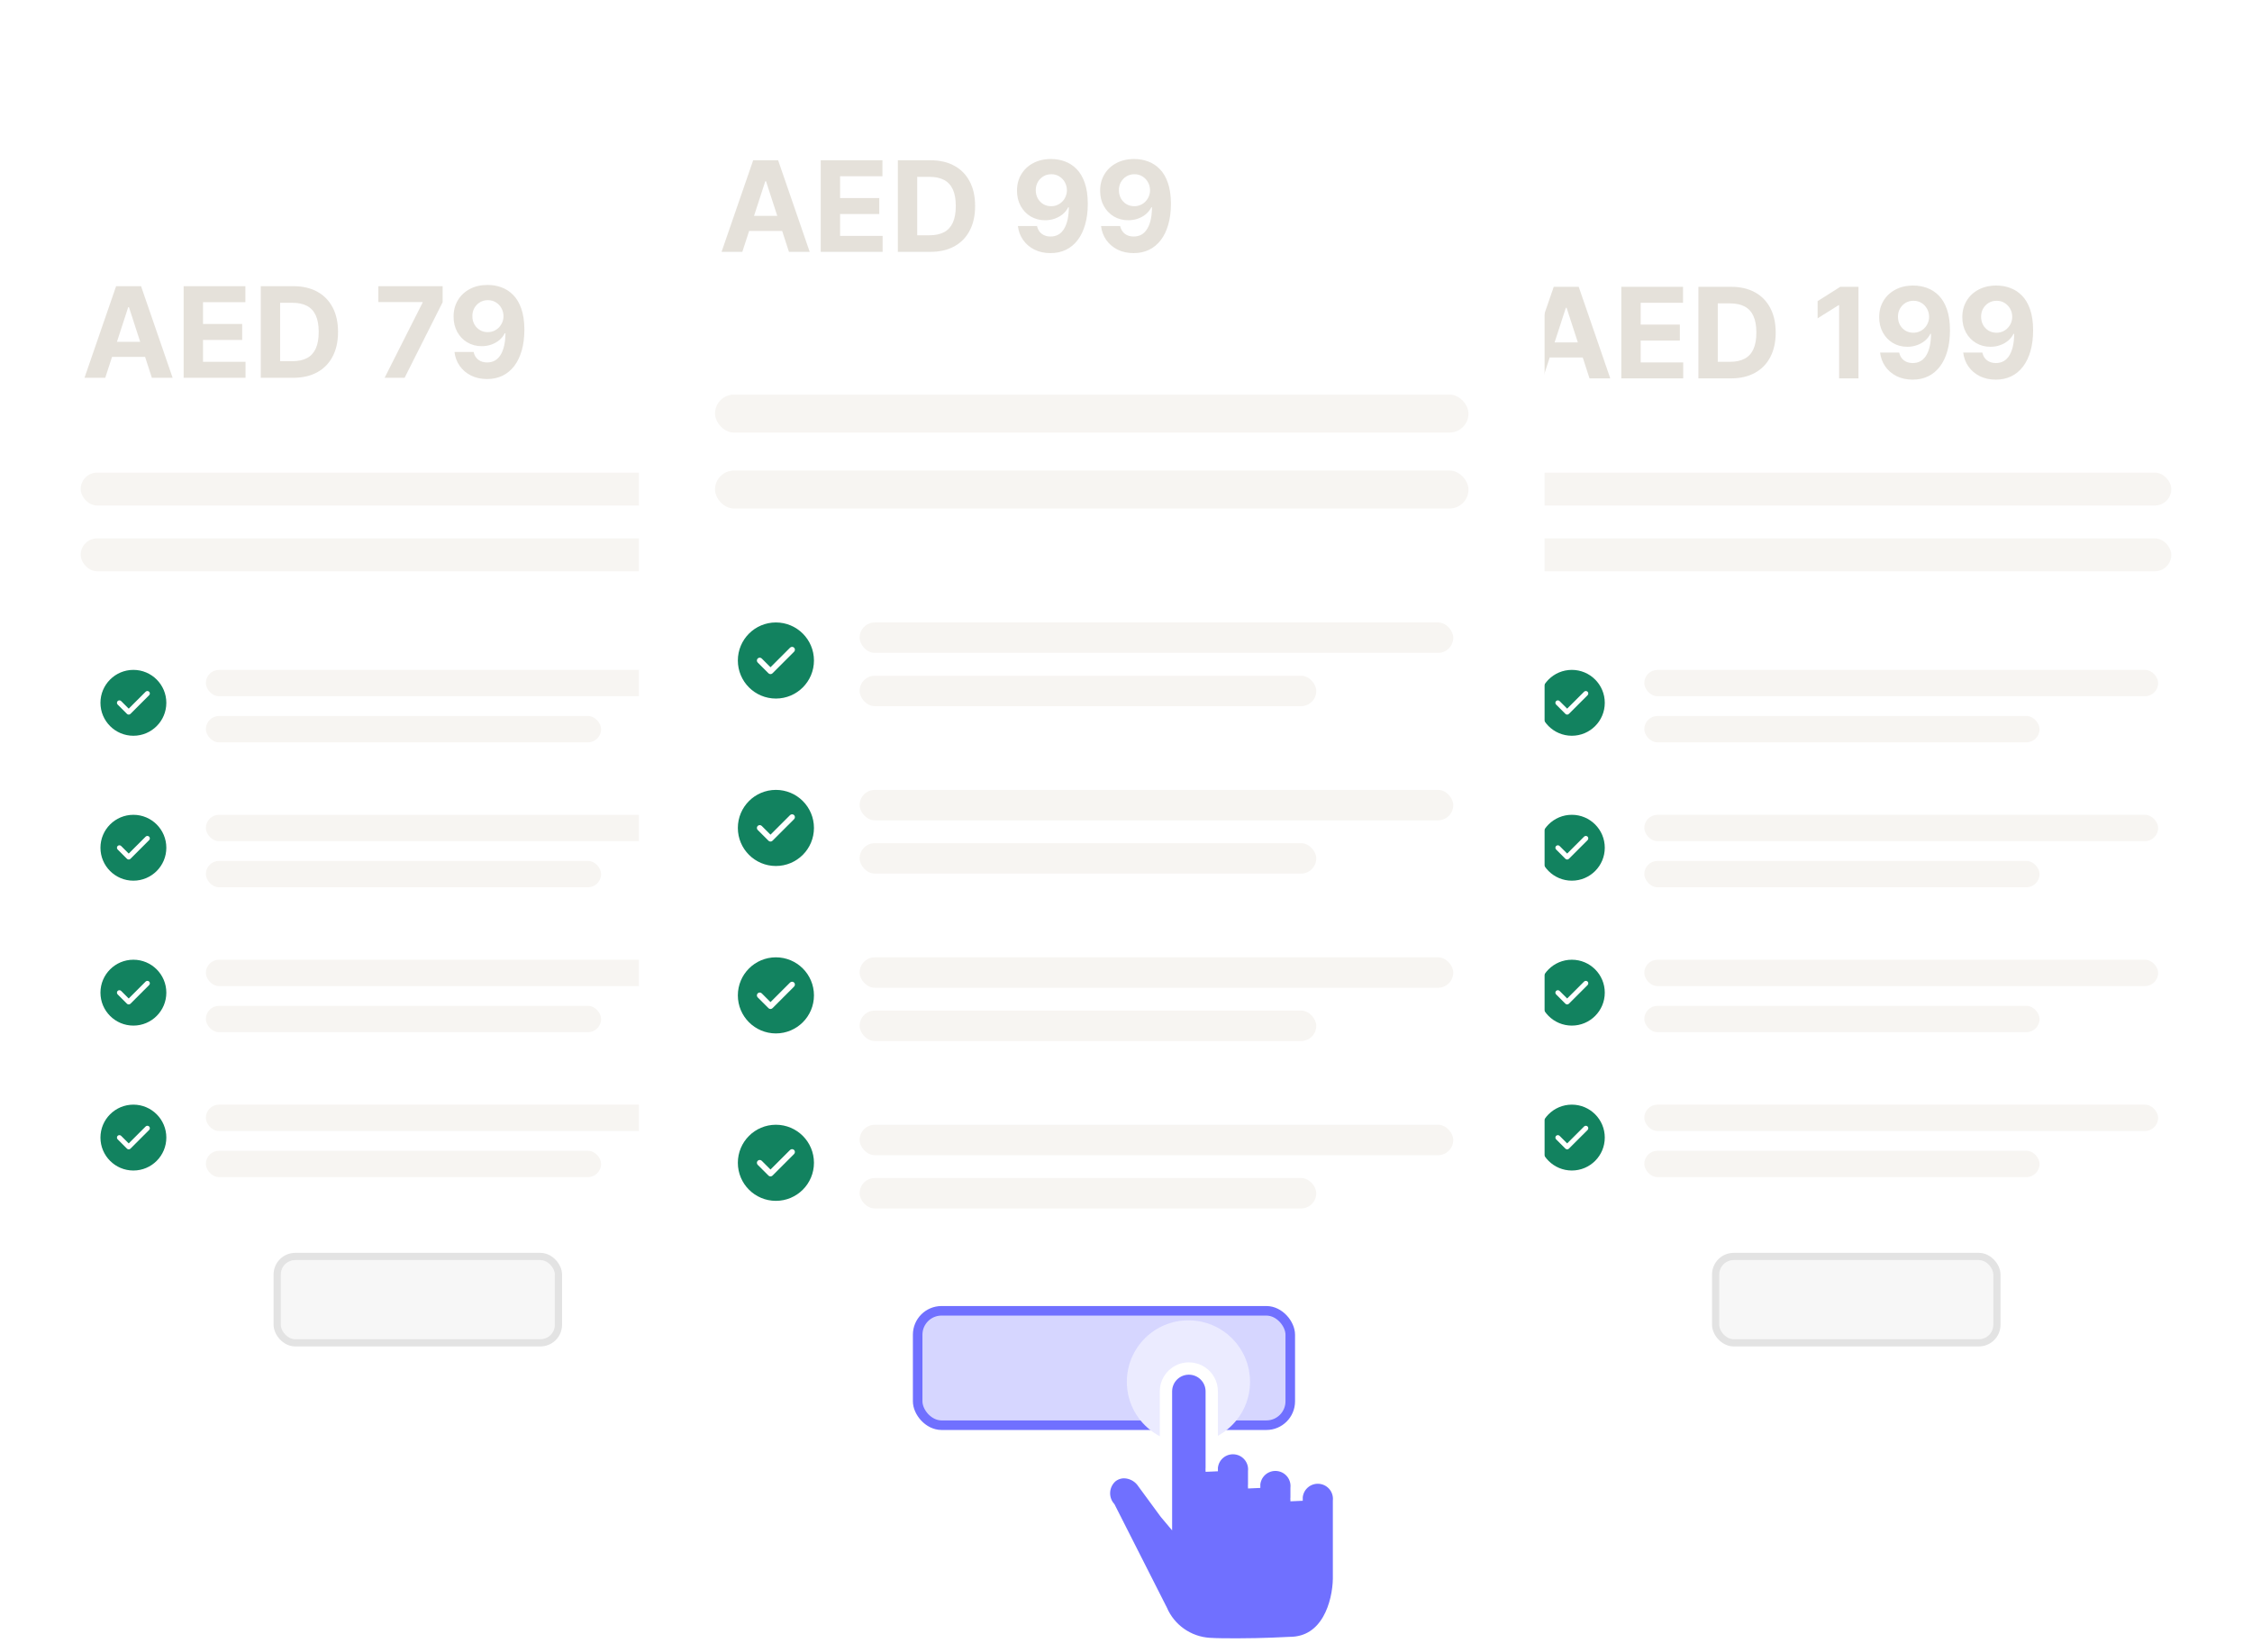 <svg width="304" height="223" viewBox="0 0 304 223" fill="none" xmlns="http://www.w3.org/2000/svg">
<g filter="url(#filter0_dd_242_1456)">
<rect x="196.178" y="19.431" width="105.822" height="174.834" rx="3.557" fill="white"/>
</g>
<rect x="231.596" y="169.618" width="37.968" height="11.657" rx="2.434" fill="#F7F7F7" stroke="#E3E3E3" stroke-width="0.974"/>
<rect x="205.07" y="63.805" width="88.037" height="4.437" rx="2.219" fill="#F7F5F2"/>
<rect x="205.07" y="72.68" width="88.037" height="4.437" rx="2.219" fill="#F7F5F2"/>
<path d="M212.184 99.324C214.64 99.324 216.631 97.334 216.631 94.878C216.631 92.422 214.64 90.432 212.184 90.432C209.729 90.432 207.738 92.422 207.738 94.878C207.738 97.334 209.729 99.324 212.184 99.324Z" fill="#12825F"/>
<path d="M211.553 96.47C211.464 96.47 211.379 96.434 211.317 96.372L210.059 95.114C209.93 94.985 209.93 94.771 210.059 94.642C210.188 94.513 210.401 94.513 210.53 94.642L211.553 95.665L213.838 93.38C213.967 93.251 214.181 93.251 214.31 93.38C214.438 93.509 214.438 93.722 214.31 93.851L211.788 96.372C211.726 96.434 211.642 96.47 211.553 96.47Z" fill="white"/>
<rect x="221.966" y="90.432" width="69.362" height="3.557" rx="1.779" fill="#F7F5F2"/>
<rect x="221.966" y="96.656" width="53.356" height="3.557" rx="1.779" fill="#F7F5F2"/>
<path d="M212.184 118.888C214.64 118.888 216.631 116.897 216.631 114.442C216.631 111.986 214.64 109.995 212.184 109.995C209.729 109.995 207.738 111.986 207.738 114.442C207.738 116.897 209.729 118.888 212.184 118.888Z" fill="#12825F"/>
<path d="M211.553 116.034C211.464 116.034 211.379 115.998 211.317 115.936L210.059 114.677C209.93 114.548 209.93 114.335 210.059 114.206C210.188 114.077 210.401 114.077 210.53 114.206L211.553 115.229L213.838 112.943C213.967 112.814 214.181 112.814 214.31 112.943C214.438 113.072 214.438 113.286 214.31 113.415L211.788 115.936C211.726 115.998 211.642 116.034 211.553 116.034Z" fill="white"/>
<rect x="221.966" y="109.995" width="69.362" height="3.557" rx="1.779" fill="#F7F5F2"/>
<rect x="221.966" y="116.22" width="53.356" height="3.557" rx="1.779" fill="#F7F5F2"/>
<path d="M212.184 138.452C214.64 138.452 216.631 136.461 216.631 134.005C216.631 131.55 214.64 129.559 212.184 129.559C209.729 129.559 207.738 131.55 207.738 134.005C207.738 136.461 209.729 138.452 212.184 138.452Z" fill="#12825F"/>
<path d="M211.553 135.597C211.464 135.597 211.379 135.562 211.317 135.499L210.059 134.241C209.93 134.112 209.93 133.899 210.059 133.77C210.188 133.641 210.401 133.641 210.53 133.77L211.553 134.793L213.838 132.507C213.967 132.378 214.181 132.378 214.31 132.507C214.438 132.636 214.438 132.849 214.31 132.978L211.788 135.499C211.726 135.562 211.642 135.597 211.553 135.597Z" fill="white"/>
<rect x="221.966" y="129.559" width="69.362" height="3.557" rx="1.779" fill="#F7F5F2"/>
<rect x="221.966" y="135.784" width="53.356" height="3.557" rx="1.779" fill="#F7F5F2"/>
<path d="M212.184 158.015C214.64 158.015 216.631 156.025 216.631 153.569C216.631 151.113 214.64 149.123 212.184 149.123C209.729 149.123 207.738 151.113 207.738 153.569C207.738 156.025 209.729 158.015 212.184 158.015Z" fill="#12825F"/>
<path d="M211.553 155.161C211.464 155.161 211.379 155.125 211.317 155.063L210.059 153.805C209.93 153.676 209.93 153.463 210.059 153.334C210.188 153.205 210.401 153.205 210.53 153.334L211.553 154.356L213.838 152.071C213.967 151.942 214.181 151.942 214.31 152.071C214.438 152.2 214.438 152.413 214.31 152.542L211.788 155.063C211.726 155.125 211.642 155.161 211.553 155.161Z" fill="white"/>
<rect x="221.966" y="149.123" width="69.362" height="3.557" rx="1.779" fill="#F7F5F2"/>
<rect x="221.966" y="155.348" width="53.356" height="3.557" rx="1.779" fill="#F7F5F2"/>
<path opacity="0.5" d="M208.276 51.081H205.475L209.743 38.717H213.112L217.374 51.081H214.572L211.475 41.543H211.379L208.276 51.081ZM208.101 46.221H214.717V48.262H208.101V46.221ZM218.862 51.081V38.717H227.193V40.873H221.476V43.819H226.764V45.974H221.476V48.926H227.217V51.081H218.862ZM233.654 51.081H229.271V38.717H233.69C234.934 38.717 236.004 38.965 236.902 39.46C237.799 39.951 238.489 40.657 238.972 41.579C239.459 42.501 239.703 43.603 239.703 44.887C239.703 46.175 239.459 47.282 238.972 48.208C238.489 49.133 237.795 49.843 236.889 50.339C235.988 50.834 234.909 51.081 233.654 51.081ZM231.885 48.841H233.545C234.318 48.841 234.968 48.705 235.495 48.431C236.026 48.153 236.425 47.724 236.69 47.145C236.96 46.561 237.095 45.809 237.095 44.887C237.095 43.974 236.96 43.227 236.69 42.648C236.425 42.068 236.028 41.641 235.501 41.368C234.974 41.094 234.324 40.957 233.551 40.957H231.885V48.841ZM250.88 38.717V51.081H248.266V41.199H248.194L245.362 42.974V40.655L248.423 38.717H250.88ZM258.292 38.548C258.928 38.548 259.54 38.655 260.127 38.868C260.719 39.082 261.246 39.422 261.709 39.889C262.176 40.355 262.544 40.975 262.814 41.748C263.087 42.517 263.226 43.46 263.23 44.579C263.23 45.63 263.111 46.567 262.874 47.392C262.641 48.214 262.304 48.912 261.866 49.487C261.427 50.063 260.898 50.502 260.278 50.803C259.658 51.101 258.966 51.25 258.201 51.25C257.376 51.25 256.648 51.091 256.016 50.773C255.384 50.451 254.875 50.014 254.489 49.463C254.106 48.908 253.875 48.284 253.794 47.592H256.372C256.473 48.042 256.684 48.393 257.006 48.642C257.328 48.888 257.726 49.01 258.201 49.01C259.006 49.01 259.618 48.66 260.037 47.96C260.455 47.256 260.666 46.292 260.67 45.068H260.586C260.401 45.431 260.151 45.742 259.837 46.004C259.523 46.262 259.163 46.461 258.757 46.602C258.354 46.742 257.926 46.813 257.471 46.813C256.742 46.813 256.092 46.642 255.521 46.3C254.949 45.958 254.499 45.487 254.169 44.887C253.839 44.288 253.674 43.603 253.674 42.835C253.67 42.005 253.861 41.267 254.247 40.619C254.634 39.971 255.173 39.464 255.865 39.098C256.561 38.727 257.37 38.544 258.292 38.548ZM258.31 40.601C257.904 40.601 257.541 40.697 257.223 40.891C256.909 41.084 256.66 41.343 256.475 41.669C256.294 41.995 256.205 42.36 256.209 42.762C256.209 43.169 256.298 43.535 256.475 43.861C256.656 44.183 256.901 44.44 257.211 44.634C257.525 44.823 257.883 44.917 258.286 44.917C258.588 44.917 258.867 44.861 259.125 44.748C259.383 44.636 259.606 44.481 259.795 44.283C259.988 44.082 260.139 43.851 260.248 43.589C260.357 43.328 260.411 43.05 260.411 42.756C260.407 42.366 260.314 42.008 260.133 41.682C259.952 41.356 259.703 41.094 259.385 40.897C259.067 40.7 258.708 40.601 258.31 40.601ZM269.515 38.548C270.15 38.548 270.762 38.655 271.35 38.868C271.941 39.082 272.469 39.422 272.931 39.889C273.398 40.355 273.767 40.975 274.036 41.748C274.31 42.517 274.449 43.46 274.453 44.579C274.453 45.63 274.334 46.567 274.097 47.392C273.863 48.214 273.527 48.912 273.088 49.487C272.65 50.063 272.121 50.502 271.501 50.803C270.881 51.101 270.189 51.25 269.424 51.25C268.599 51.25 267.871 51.091 267.239 50.773C266.607 50.451 266.098 50.014 265.711 49.463C265.329 48.908 265.098 48.284 265.017 47.592H267.595C267.695 48.042 267.907 48.393 268.229 48.642C268.551 48.888 268.949 49.01 269.424 49.01C270.229 49.01 270.841 48.66 271.259 47.96C271.678 47.256 271.889 46.292 271.893 45.068H271.809C271.623 45.431 271.374 45.742 271.06 46.004C270.746 46.262 270.386 46.461 269.979 46.602C269.577 46.742 269.148 46.813 268.694 46.813C267.965 46.813 267.315 46.642 266.744 46.3C266.172 45.958 265.721 45.487 265.391 44.887C265.061 44.288 264.896 43.603 264.896 42.835C264.892 42.005 265.083 41.267 265.47 40.619C265.856 39.971 266.395 39.464 267.088 39.098C267.784 38.727 268.593 38.544 269.515 38.548ZM269.533 40.601C269.126 40.601 268.764 40.697 268.446 40.891C268.132 41.084 267.883 41.343 267.697 41.669C267.516 41.995 267.428 42.36 267.432 42.762C267.432 43.169 267.52 43.535 267.697 43.861C267.879 44.183 268.124 44.44 268.434 44.634C268.748 44.823 269.106 44.917 269.509 44.917C269.81 44.917 270.09 44.861 270.348 44.748C270.605 44.636 270.829 44.481 271.018 44.283C271.211 44.082 271.362 43.851 271.471 43.589C271.579 43.328 271.634 43.05 271.634 42.756C271.629 42.366 271.537 42.008 271.356 41.682C271.175 41.356 270.925 41.094 270.607 40.897C270.289 40.7 269.931 40.601 269.533 40.601Z" fill="#CCC5B6"/>
<g filter="url(#filter1_dd_242_1456)">
<rect x="2" y="19.431" width="105.822" height="174.834" rx="3.557" fill="white"/>
</g>
<rect x="37.418" y="169.619" width="37.968" height="11.657" rx="2.434" fill="#F7F7F7" stroke="#E3E3E3" stroke-width="0.974"/>
<rect x="10.893" y="63.805" width="88.037" height="4.437" rx="2.219" fill="#F7F5F2"/>
<rect x="10.893" y="72.68" width="88.037" height="4.437" rx="2.219" fill="#F7F5F2"/>
<path d="M18.007 99.325C20.462 99.325 22.453 97.334 22.453 94.878C22.453 92.423 20.462 90.432 18.007 90.432C15.551 90.432 13.56 92.423 13.56 94.878C13.56 97.334 15.551 99.325 18.007 99.325Z" fill="#12825F"/>
<path d="M17.375 96.47C17.286 96.47 17.202 96.434 17.14 96.372L15.881 95.114C15.752 94.985 15.752 94.772 15.881 94.643C16.01 94.514 16.224 94.514 16.353 94.643L17.375 95.665L19.661 93.38C19.79 93.251 20.003 93.251 20.132 93.38C20.261 93.509 20.261 93.722 20.132 93.851L17.611 96.372C17.549 96.434 17.464 96.47 17.375 96.47Z" fill="white"/>
<rect x="27.789" y="90.432" width="69.362" height="3.557" rx="1.779" fill="#F7F5F2"/>
<rect x="27.789" y="96.657" width="53.356" height="3.557" rx="1.779" fill="#F7F5F2"/>
<path d="M18.007 118.888C20.462 118.888 22.453 116.898 22.453 114.442C22.453 111.986 20.462 109.996 18.007 109.996C15.551 109.996 13.56 111.986 13.56 114.442C13.56 116.898 15.551 118.888 18.007 118.888Z" fill="#12825F"/>
<path d="M17.375 116.034C17.286 116.034 17.202 115.998 17.14 115.936L15.881 114.678C15.752 114.549 15.752 114.335 15.881 114.206C16.01 114.077 16.224 114.077 16.353 114.206L17.375 115.229L19.661 112.944C19.79 112.815 20.003 112.815 20.132 112.944C20.261 113.073 20.261 113.286 20.132 113.415L17.611 115.936C17.549 115.998 17.464 116.034 17.375 116.034Z" fill="white"/>
<rect x="27.789" y="109.996" width="69.362" height="3.557" rx="1.779" fill="#F7F5F2"/>
<rect x="27.789" y="116.22" width="53.356" height="3.557" rx="1.779" fill="#F7F5F2"/>
<path d="M18.007 138.452C20.462 138.452 22.453 136.461 22.453 134.006C22.453 131.55 20.462 129.559 18.007 129.559C15.551 129.559 13.56 131.55 13.56 134.006C13.56 136.461 15.551 138.452 18.007 138.452Z" fill="#12825F"/>
<path d="M17.375 135.598C17.286 135.598 17.202 135.562 17.14 135.5L15.881 134.241C15.752 134.112 15.752 133.899 15.881 133.77C16.01 133.641 16.224 133.641 16.353 133.77L17.375 134.793L19.661 132.507C19.79 132.378 20.003 132.378 20.132 132.507C20.261 132.636 20.261 132.85 20.132 132.979L17.611 135.5C17.549 135.562 17.464 135.598 17.375 135.598Z" fill="white"/>
<rect x="27.789" y="129.559" width="69.362" height="3.557" rx="1.779" fill="#F7F5F2"/>
<rect x="27.789" y="135.784" width="53.356" height="3.557" rx="1.779" fill="#F7F5F2"/>
<path d="M18.007 158.016C20.462 158.016 22.453 156.025 22.453 153.569C22.453 151.114 20.462 149.123 18.007 149.123C15.551 149.123 13.56 151.114 13.56 153.569C13.56 156.025 15.551 158.016 18.007 158.016Z" fill="#12825F"/>
<path d="M17.375 155.161C17.286 155.161 17.202 155.126 17.14 155.063L15.881 153.805C15.752 153.676 15.752 153.463 15.881 153.334C16.01 153.205 16.224 153.205 16.353 153.334L17.375 154.356L19.661 152.071C19.79 151.942 20.003 151.942 20.132 152.071C20.261 152.2 20.261 152.413 20.132 152.542L17.611 155.063C17.549 155.126 17.464 155.161 17.375 155.161Z" fill="white"/>
<rect x="27.789" y="149.123" width="69.362" height="3.557" rx="1.779" fill="#F7F5F2"/>
<rect x="27.789" y="155.348" width="53.356" height="3.557" rx="1.779" fill="#F7F5F2"/>
<path opacity="0.5" d="M14.206 51H11.405L15.673 38.636H19.041L23.303 51H20.502L17.405 41.462H17.309L14.206 51ZM14.03 46.14H20.647V48.181H14.03V46.14ZM24.791 51V38.636H33.122V40.791H27.405V43.738H32.694V45.893H27.405V48.845H33.147V51H24.791ZM39.583 51H35.201V38.636H39.62C40.863 38.636 41.934 38.884 42.831 39.379C43.729 39.87 44.419 40.576 44.902 41.498C45.389 42.419 45.632 43.522 45.632 44.806C45.632 46.094 45.389 47.201 44.902 48.126C44.419 49.052 43.725 49.762 42.819 50.258C41.918 50.752 40.839 51 39.583 51ZM37.815 48.76H39.475C40.247 48.76 40.897 48.623 41.425 48.35C41.956 48.072 42.354 47.644 42.62 47.064C42.89 46.48 43.024 45.728 43.024 44.806C43.024 43.892 42.89 43.146 42.62 42.566C42.354 41.987 41.958 41.56 41.431 41.287C40.903 41.013 40.254 40.876 39.481 40.876H37.815V48.76ZM51.92 51L57.045 40.858V40.773H51.075V38.636H59.75V40.804L54.618 51H51.92ZM65.849 38.467C66.484 38.467 67.096 38.574 67.684 38.787C68.275 39.001 68.803 39.341 69.265 39.807C69.732 40.274 70.101 40.894 70.37 41.667C70.644 42.436 70.783 43.379 70.787 44.498C70.787 45.549 70.668 46.486 70.431 47.311C70.197 48.133 69.861 48.831 69.422 49.406C68.984 49.982 68.454 50.42 67.835 50.722C67.215 51.02 66.523 51.169 65.758 51.169C64.933 51.169 64.204 51.01 63.573 50.692C62.941 50.37 62.432 49.934 62.045 49.382C61.663 48.827 61.431 48.203 61.351 47.511H63.929C64.029 47.961 64.241 48.312 64.563 48.561C64.885 48.807 65.283 48.929 65.758 48.929C66.563 48.929 67.175 48.579 67.593 47.879C68.012 47.175 68.223 46.211 68.227 44.987H68.143C67.957 45.349 67.708 45.661 67.394 45.923C67.08 46.181 66.72 46.38 66.313 46.521C65.911 46.661 65.482 46.732 65.028 46.732C64.299 46.732 63.649 46.561 63.078 46.219C62.506 45.877 62.055 45.406 61.725 44.806C61.395 44.206 61.23 43.522 61.23 42.754C61.226 41.925 61.417 41.186 61.804 40.538C62.19 39.89 62.73 39.383 63.422 39.017C64.118 38.646 64.927 38.463 65.849 38.467ZM65.867 40.52C65.46 40.52 65.098 40.617 64.78 40.81C64.466 41.003 64.217 41.262 64.031 41.588C63.85 41.914 63.762 42.279 63.766 42.681C63.766 43.088 63.854 43.454 64.031 43.78C64.213 44.102 64.458 44.359 64.768 44.553C65.082 44.742 65.44 44.836 65.843 44.836C66.144 44.836 66.424 44.78 66.682 44.667C66.939 44.555 67.163 44.4 67.352 44.202C67.545 44.001 67.696 43.77 67.805 43.508C67.913 43.247 67.968 42.969 67.968 42.675C67.963 42.285 67.871 41.926 67.69 41.6C67.509 41.275 67.259 41.013 66.941 40.816C66.623 40.618 66.265 40.52 65.867 40.52Z" fill="#CCC5B6"/>
<g filter="url(#filter2_dd_242_1456)">
<rect x="86.246" y="2" width="122.26" height="201.993" rx="4.11" fill="white"/>
</g>
<rect x="96.52" y="53.267" width="101.712" height="5.127" rx="2.563" fill="#F7F5F2"/>
<rect x="96.52" y="63.52" width="101.712" height="5.127" rx="2.563" fill="#F7F5F2"/>
<path d="M104.74 94.303C107.577 94.303 109.877 92.003 109.877 89.166C109.877 86.329 107.577 84.029 104.74 84.029C101.902 84.029 99.603 86.329 99.603 89.166C99.603 92.003 101.902 94.303 104.74 94.303Z" fill="#12825F"/>
<path d="M104.01 91.005C103.907 91.005 103.81 90.964 103.738 90.892L102.284 89.439C102.135 89.29 102.135 89.043 102.284 88.894C102.433 88.745 102.68 88.745 102.829 88.894L104.01 90.076L106.651 87.435C106.8 87.286 107.046 87.286 107.195 87.435C107.344 87.584 107.344 87.831 107.195 87.98L104.282 90.892C104.21 90.964 104.113 91.005 104.01 91.005Z" fill="white"/>
<rect x="116.041" y="84.029" width="80.137" height="4.11" rx="2.055" fill="#F7F5F2"/>
<rect x="116.041" y="91.221" width="61.644" height="4.11" rx="2.055" fill="#F7F5F2"/>
<path d="M104.74 116.906C107.577 116.906 109.877 114.606 109.877 111.769C109.877 108.932 107.577 106.632 104.74 106.632C101.902 106.632 99.603 108.932 99.603 111.769C99.603 114.606 101.902 116.906 104.74 116.906Z" fill="#12825F"/>
<path d="M104.01 113.608C103.907 113.608 103.81 113.567 103.738 113.495L102.284 112.041C102.135 111.892 102.135 111.646 102.284 111.497C102.433 111.348 102.68 111.348 102.829 111.497L104.01 112.678L106.651 110.038C106.8 109.889 107.046 109.889 107.195 110.038C107.344 110.187 107.344 110.434 107.195 110.583L104.282 113.495C104.21 113.567 104.113 113.608 104.01 113.608Z" fill="white"/>
<rect x="116.041" y="106.632" width="80.137" height="4.11" rx="2.055" fill="#F7F5F2"/>
<rect x="116.041" y="113.824" width="61.644" height="4.11" rx="2.055" fill="#F7F5F2"/>
<path d="M104.74 139.509C107.577 139.509 109.877 137.209 109.877 134.372C109.877 131.535 107.577 129.235 104.74 129.235C101.902 129.235 99.603 131.535 99.603 134.372C99.603 137.209 101.902 139.509 104.74 139.509Z" fill="#12825F"/>
<path d="M104.01 136.211C103.907 136.211 103.81 136.17 103.738 136.098L102.284 134.644C102.135 134.495 102.135 134.249 102.284 134.1C102.433 133.951 102.68 133.951 102.829 134.1L104.01 135.281L106.651 132.641C106.8 132.492 107.046 132.492 107.195 132.641C107.344 132.79 107.344 133.036 107.195 133.185L104.282 136.098C104.21 136.17 104.113 136.211 104.01 136.211Z" fill="white"/>
<rect x="116.041" y="129.235" width="80.137" height="4.11" rx="2.055" fill="#F7F5F2"/>
<rect x="116.041" y="136.427" width="61.644" height="4.11" rx="2.055" fill="#F7F5F2"/>
<path d="M104.74 162.111C107.577 162.111 109.877 159.811 109.877 156.974C109.877 154.137 107.577 151.837 104.74 151.837C101.902 151.837 99.603 154.137 99.603 156.974C99.603 159.811 101.902 162.111 104.74 162.111Z" fill="#12825F"/>
<path d="M104.01 158.814C103.907 158.814 103.81 158.772 103.738 158.701L102.284 157.247C102.135 157.098 102.135 156.851 102.284 156.702C102.433 156.553 102.68 156.553 102.829 156.702L104.01 157.884L106.651 155.243C106.8 155.094 107.046 155.094 107.195 155.243C107.344 155.392 107.344 155.639 107.195 155.788L104.282 158.701C104.21 158.772 104.113 158.814 104.01 158.814Z" fill="white"/>
<rect x="116.041" y="151.837" width="80.137" height="4.11" rx="2.055" fill="#F7F5F2"/>
<rect x="116.041" y="159.029" width="61.644" height="4.11" rx="2.055" fill="#F7F5F2"/>
<path opacity="0.5" d="M100.206 34H97.404L101.673 21.636H105.041L109.303 34H106.502L103.405 24.462H103.309L100.206 34ZM100.031 29.14H106.647V31.181H100.031V29.14ZM110.791 34V21.636H119.122V23.791H113.405V26.738H118.694V28.893H113.405V31.845H119.146V34H110.791ZM125.583 34H121.201V21.636H125.62C126.863 21.636 127.934 21.884 128.831 22.379C129.729 22.87 130.419 23.576 130.902 24.498C131.389 25.419 131.632 26.522 131.632 27.806C131.632 29.094 131.389 30.201 130.902 31.126C130.419 32.052 129.725 32.762 128.819 33.258C127.918 33.752 126.839 34 125.583 34ZM123.815 31.76H125.475C126.247 31.76 126.897 31.623 127.425 31.35C127.956 31.072 128.354 30.643 128.62 30.064C128.89 29.48 129.024 28.728 129.024 27.806C129.024 26.892 128.89 26.146 128.62 25.566C128.354 24.987 127.958 24.56 127.431 24.287C126.903 24.013 126.253 23.876 125.481 23.876H123.815V31.76ZM141.904 21.467C142.54 21.467 143.152 21.574 143.739 21.787C144.331 22.001 144.858 22.341 145.321 22.808C145.788 23.274 146.156 23.894 146.426 24.667C146.7 25.436 146.838 26.379 146.842 27.498C146.842 28.549 146.724 29.486 146.486 30.311C146.253 31.133 145.917 31.831 145.478 32.406C145.039 32.982 144.51 33.42 143.89 33.722C143.271 34.02 142.578 34.169 141.814 34.169C140.989 34.169 140.26 34.01 139.628 33.692C138.996 33.37 138.487 32.934 138.101 32.382C137.719 31.827 137.487 31.203 137.407 30.511H139.984C140.085 30.961 140.296 31.312 140.618 31.561C140.94 31.807 141.339 31.929 141.814 31.929C142.619 31.929 143.23 31.579 143.649 30.879C144.067 30.175 144.279 29.211 144.283 27.987H144.198C144.013 28.349 143.764 28.661 143.45 28.923C143.136 29.18 142.776 29.38 142.369 29.521C141.967 29.662 141.538 29.732 141.083 29.732C140.355 29.732 139.705 29.561 139.133 29.219C138.562 28.877 138.111 28.406 137.781 27.806C137.451 27.206 137.286 26.522 137.286 25.754C137.282 24.924 137.473 24.186 137.859 23.538C138.246 22.89 138.785 22.383 139.477 22.017C140.174 21.646 140.983 21.463 141.904 21.467ZM141.922 23.52C141.516 23.52 141.154 23.616 140.836 23.81C140.522 24.003 140.272 24.262 140.087 24.588C139.906 24.914 139.817 25.279 139.821 25.681C139.821 26.088 139.91 26.454 140.087 26.78C140.268 27.102 140.514 27.359 140.824 27.553C141.138 27.742 141.496 27.836 141.898 27.836C142.2 27.836 142.48 27.78 142.737 27.667C142.995 27.555 143.218 27.4 143.407 27.202C143.601 27.001 143.752 26.77 143.86 26.508C143.969 26.247 144.023 25.969 144.023 25.675C144.019 25.285 143.927 24.927 143.745 24.601C143.564 24.274 143.315 24.013 142.997 23.816C142.679 23.619 142.321 23.52 141.922 23.52ZM153.127 21.467C153.763 21.467 154.374 21.574 154.962 21.787C155.554 22.001 156.081 22.341 156.544 22.808C157.011 23.274 157.379 23.894 157.649 24.667C157.922 25.436 158.061 26.379 158.065 27.498C158.065 28.549 157.946 29.486 157.709 30.311C157.475 31.133 157.139 31.831 156.701 32.406C156.262 32.982 155.733 33.42 155.113 33.722C154.493 34.02 153.801 34.169 153.036 34.169C152.211 34.169 151.483 34.01 150.851 33.692C150.219 33.37 149.71 32.934 149.324 32.382C148.941 31.827 148.71 31.203 148.629 30.511H151.207C151.308 30.961 151.519 31.312 151.841 31.561C152.163 31.807 152.561 31.929 153.036 31.929C153.841 31.929 154.453 31.579 154.872 30.879C155.29 30.175 155.501 29.211 155.505 27.987H155.421C155.236 28.349 154.986 28.661 154.672 28.923C154.358 29.18 153.998 29.38 153.592 29.521C153.189 29.662 152.761 29.732 152.306 29.732C151.577 29.732 150.927 29.561 150.356 29.219C149.784 28.877 149.334 28.406 149.004 27.806C148.674 27.206 148.509 26.522 148.509 25.754C148.505 24.924 148.696 24.186 149.082 23.538C149.468 22.89 150.008 22.383 150.7 22.017C151.396 21.646 152.205 21.463 153.127 21.467ZM153.145 23.52C152.738 23.52 152.376 23.616 152.058 23.81C151.744 24.003 151.495 24.262 151.31 24.588C151.129 24.914 151.04 25.279 151.044 25.681C151.044 26.088 151.133 26.454 151.31 26.78C151.491 27.102 151.736 27.359 152.046 27.553C152.36 27.742 152.718 27.836 153.121 27.836C153.423 27.836 153.702 27.78 153.96 27.667C154.218 27.555 154.441 27.4 154.63 27.202C154.823 27.001 154.974 26.77 155.083 26.508C155.191 26.247 155.246 25.969 155.246 25.675C155.242 25.285 155.149 24.927 154.968 24.601C154.787 24.274 154.537 24.013 154.22 23.816C153.902 23.619 153.543 23.52 153.145 23.52Z" fill="#CCC5B6"/>
<rect x="123.877" y="176.954" width="50.297" height="15.443" rx="3.224" fill="#D6D6FF" stroke="#7070FF" stroke-width="1.29"/>
<path d="M160.428 194.834C165.02 194.834 168.742 191.119 168.742 186.537C168.742 181.954 165.02 178.24 160.428 178.24C155.836 178.24 152.114 181.954 152.114 186.537C152.114 191.119 155.836 194.834 160.428 194.834Z" fill="#EBEBFF"/>
<path d="M166.924 221.998C165.594 221.998 164.352 221.998 163.221 221.927C161.828 221.833 160.489 221.357 159.349 220.552C158.21 219.747 157.315 218.645 156.763 217.365L149.748 203.529C149.233 202.931 148.976 202.154 149.033 201.368C149.09 200.582 149.455 199.85 150.05 199.332C150.538 198.941 151.146 198.73 151.771 198.736C152.232 198.75 152.684 198.862 153.096 199.067C153.509 199.271 153.872 199.563 154.161 199.921L157.347 204.26L157.395 204.317V187.83C157.395 187.012 157.72 186.228 158.3 185.65C158.879 185.071 159.665 184.746 160.485 184.746C161.305 184.746 162.091 185.071 162.67 185.65C163.25 186.228 163.575 187.012 163.575 187.83V198.617C163.539 198.22 163.587 197.82 163.714 197.442C163.842 197.064 164.047 196.717 164.316 196.423C164.586 196.129 164.913 195.894 165.279 195.733C165.644 195.573 166.039 195.49 166.439 195.49C166.838 195.49 167.233 195.573 167.598 195.733C167.964 195.894 168.291 196.129 168.561 196.423C168.83 196.717 169.035 197.064 169.163 197.442C169.29 197.82 169.338 198.22 169.302 198.617V200.865C169.266 200.468 169.313 200.068 169.441 199.691C169.568 199.313 169.773 198.966 170.043 198.672C170.312 198.378 170.64 198.143 171.005 197.982C171.371 197.821 171.766 197.738 172.165 197.738C172.564 197.738 172.959 197.821 173.325 197.982C173.69 198.143 174.018 198.378 174.287 198.672C174.557 198.966 174.762 199.313 174.889 199.691C175.017 200.068 175.064 200.468 175.028 200.865V202.598C174.992 202.201 175.04 201.801 175.167 201.423C175.295 201.045 175.5 200.698 175.769 200.404C176.039 200.11 176.366 199.875 176.732 199.714C177.097 199.554 177.492 199.471 177.892 199.471C178.291 199.471 178.686 199.554 179.051 199.714C179.417 199.875 179.744 200.11 180.014 200.404C180.283 200.698 180.488 201.045 180.616 201.423C180.743 201.801 180.791 202.201 180.755 202.598V213.113C180.698 216.348 179.233 221.801 174.081 221.801C173.706 221.817 170.537 222 166.931 222L166.924 221.998Z" fill="#7070FF" stroke="white" stroke-width="1.663"/>
<defs>
<filter id="filter0_dd_242_1456" x="194.399" y="18.097" width="109.379" height="178.392" filterUnits="userSpaceOnUse" color-interpolation-filters="sRGB">
<feFlood flood-opacity="0" result="BackgroundImageFix"/>
<feColorMatrix in="SourceAlpha" type="matrix" values="0 0 0 0 0 0 0 0 0 0 0 0 0 0 0 0 0 0 127 0" result="hardAlpha"/>
<feOffset dy="0.445"/>
<feGaussianBlur stdDeviation="0.889"/>
<feColorMatrix type="matrix" values="0 0 0 0 0.204 0 0 0 0 0.235 0 0 0 0 0.675 0 0 0 0.16 0"/>
<feBlend mode="normal" in2="BackgroundImageFix" result="effect1_dropShadow_242_1456"/>
<feColorMatrix in="SourceAlpha" type="matrix" values="0 0 0 0 0 0 0 0 0 0 0 0 0 0 0 0 0 0 127 0" result="hardAlpha"/>
<feOffset/>
<feGaussianBlur stdDeviation="0.445"/>
<feColorMatrix type="matrix" values="0 0 0 0 0.204 0 0 0 0 0.235 0 0 0 0 0.675 0 0 0 0.08 0"/>
<feBlend mode="normal" in2="effect1_dropShadow_242_1456" result="effect2_dropShadow_242_1456"/>
<feBlend mode="normal" in="SourceGraphic" in2="effect2_dropShadow_242_1456" result="shape"/>
</filter>
<filter id="filter1_dd_242_1456" x="0.221" y="18.097" width="109.379" height="178.392" filterUnits="userSpaceOnUse" color-interpolation-filters="sRGB">
<feFlood flood-opacity="0" result="BackgroundImageFix"/>
<feColorMatrix in="SourceAlpha" type="matrix" values="0 0 0 0 0 0 0 0 0 0 0 0 0 0 0 0 0 0 127 0" result="hardAlpha"/>
<feOffset dy="0.445"/>
<feGaussianBlur stdDeviation="0.889"/>
<feColorMatrix type="matrix" values="0 0 0 0 0.204 0 0 0 0 0.235 0 0 0 0 0.675 0 0 0 0.16 0"/>
<feBlend mode="normal" in2="BackgroundImageFix" result="effect1_dropShadow_242_1456"/>
<feColorMatrix in="SourceAlpha" type="matrix" values="0 0 0 0 0 0 0 0 0 0 0 0 0 0 0 0 0 0 127 0" result="hardAlpha"/>
<feOffset/>
<feGaussianBlur stdDeviation="0.445"/>
<feColorMatrix type="matrix" values="0 0 0 0 0.204 0 0 0 0 0.235 0 0 0 0 0.675 0 0 0 0.08 0"/>
<feBlend mode="normal" in2="effect1_dropShadow_242_1456" result="effect2_dropShadow_242_1456"/>
<feBlend mode="normal" in="SourceGraphic" in2="effect2_dropShadow_242_1456" result="shape"/>
</filter>
<filter id="filter2_dd_242_1456" x="82.246" y="0" width="130.26" height="209.993" filterUnits="userSpaceOnUse" color-interpolation-filters="sRGB">
<feFlood flood-opacity="0" result="BackgroundImageFix"/>
<feColorMatrix in="SourceAlpha" type="matrix" values="0 0 0 0 0 0 0 0 0 0 0 0 0 0 0 0 0 0 127 0" result="hardAlpha"/>
<feOffset dy="2"/>
<feGaussianBlur stdDeviation="2"/>
<feColorMatrix type="matrix" values="0 0 0 0 0.205 0 0 0 0 0.234 0 0 0 0 0.674 0 0 0 0.16 0"/>
<feBlend mode="normal" in2="BackgroundImageFix" result="effect1_dropShadow_242_1456"/>
<feColorMatrix in="SourceAlpha" type="matrix" values="0 0 0 0 0 0 0 0 0 0 0 0 0 0 0 0 0 0 127 0" result="hardAlpha"/>
<feOffset/>
<feGaussianBlur stdDeviation="0.5"/>
<feColorMatrix type="matrix" values="0 0 0 0 0.204 0 0 0 0 0.235 0 0 0 0 0.675 0 0 0 0.04 0"/>
<feBlend mode="normal" in2="effect1_dropShadow_242_1456" result="effect2_dropShadow_242_1456"/>
<feBlend mode="normal" in="SourceGraphic" in2="effect2_dropShadow_242_1456" result="shape"/>
</filter>
</defs>
</svg>
